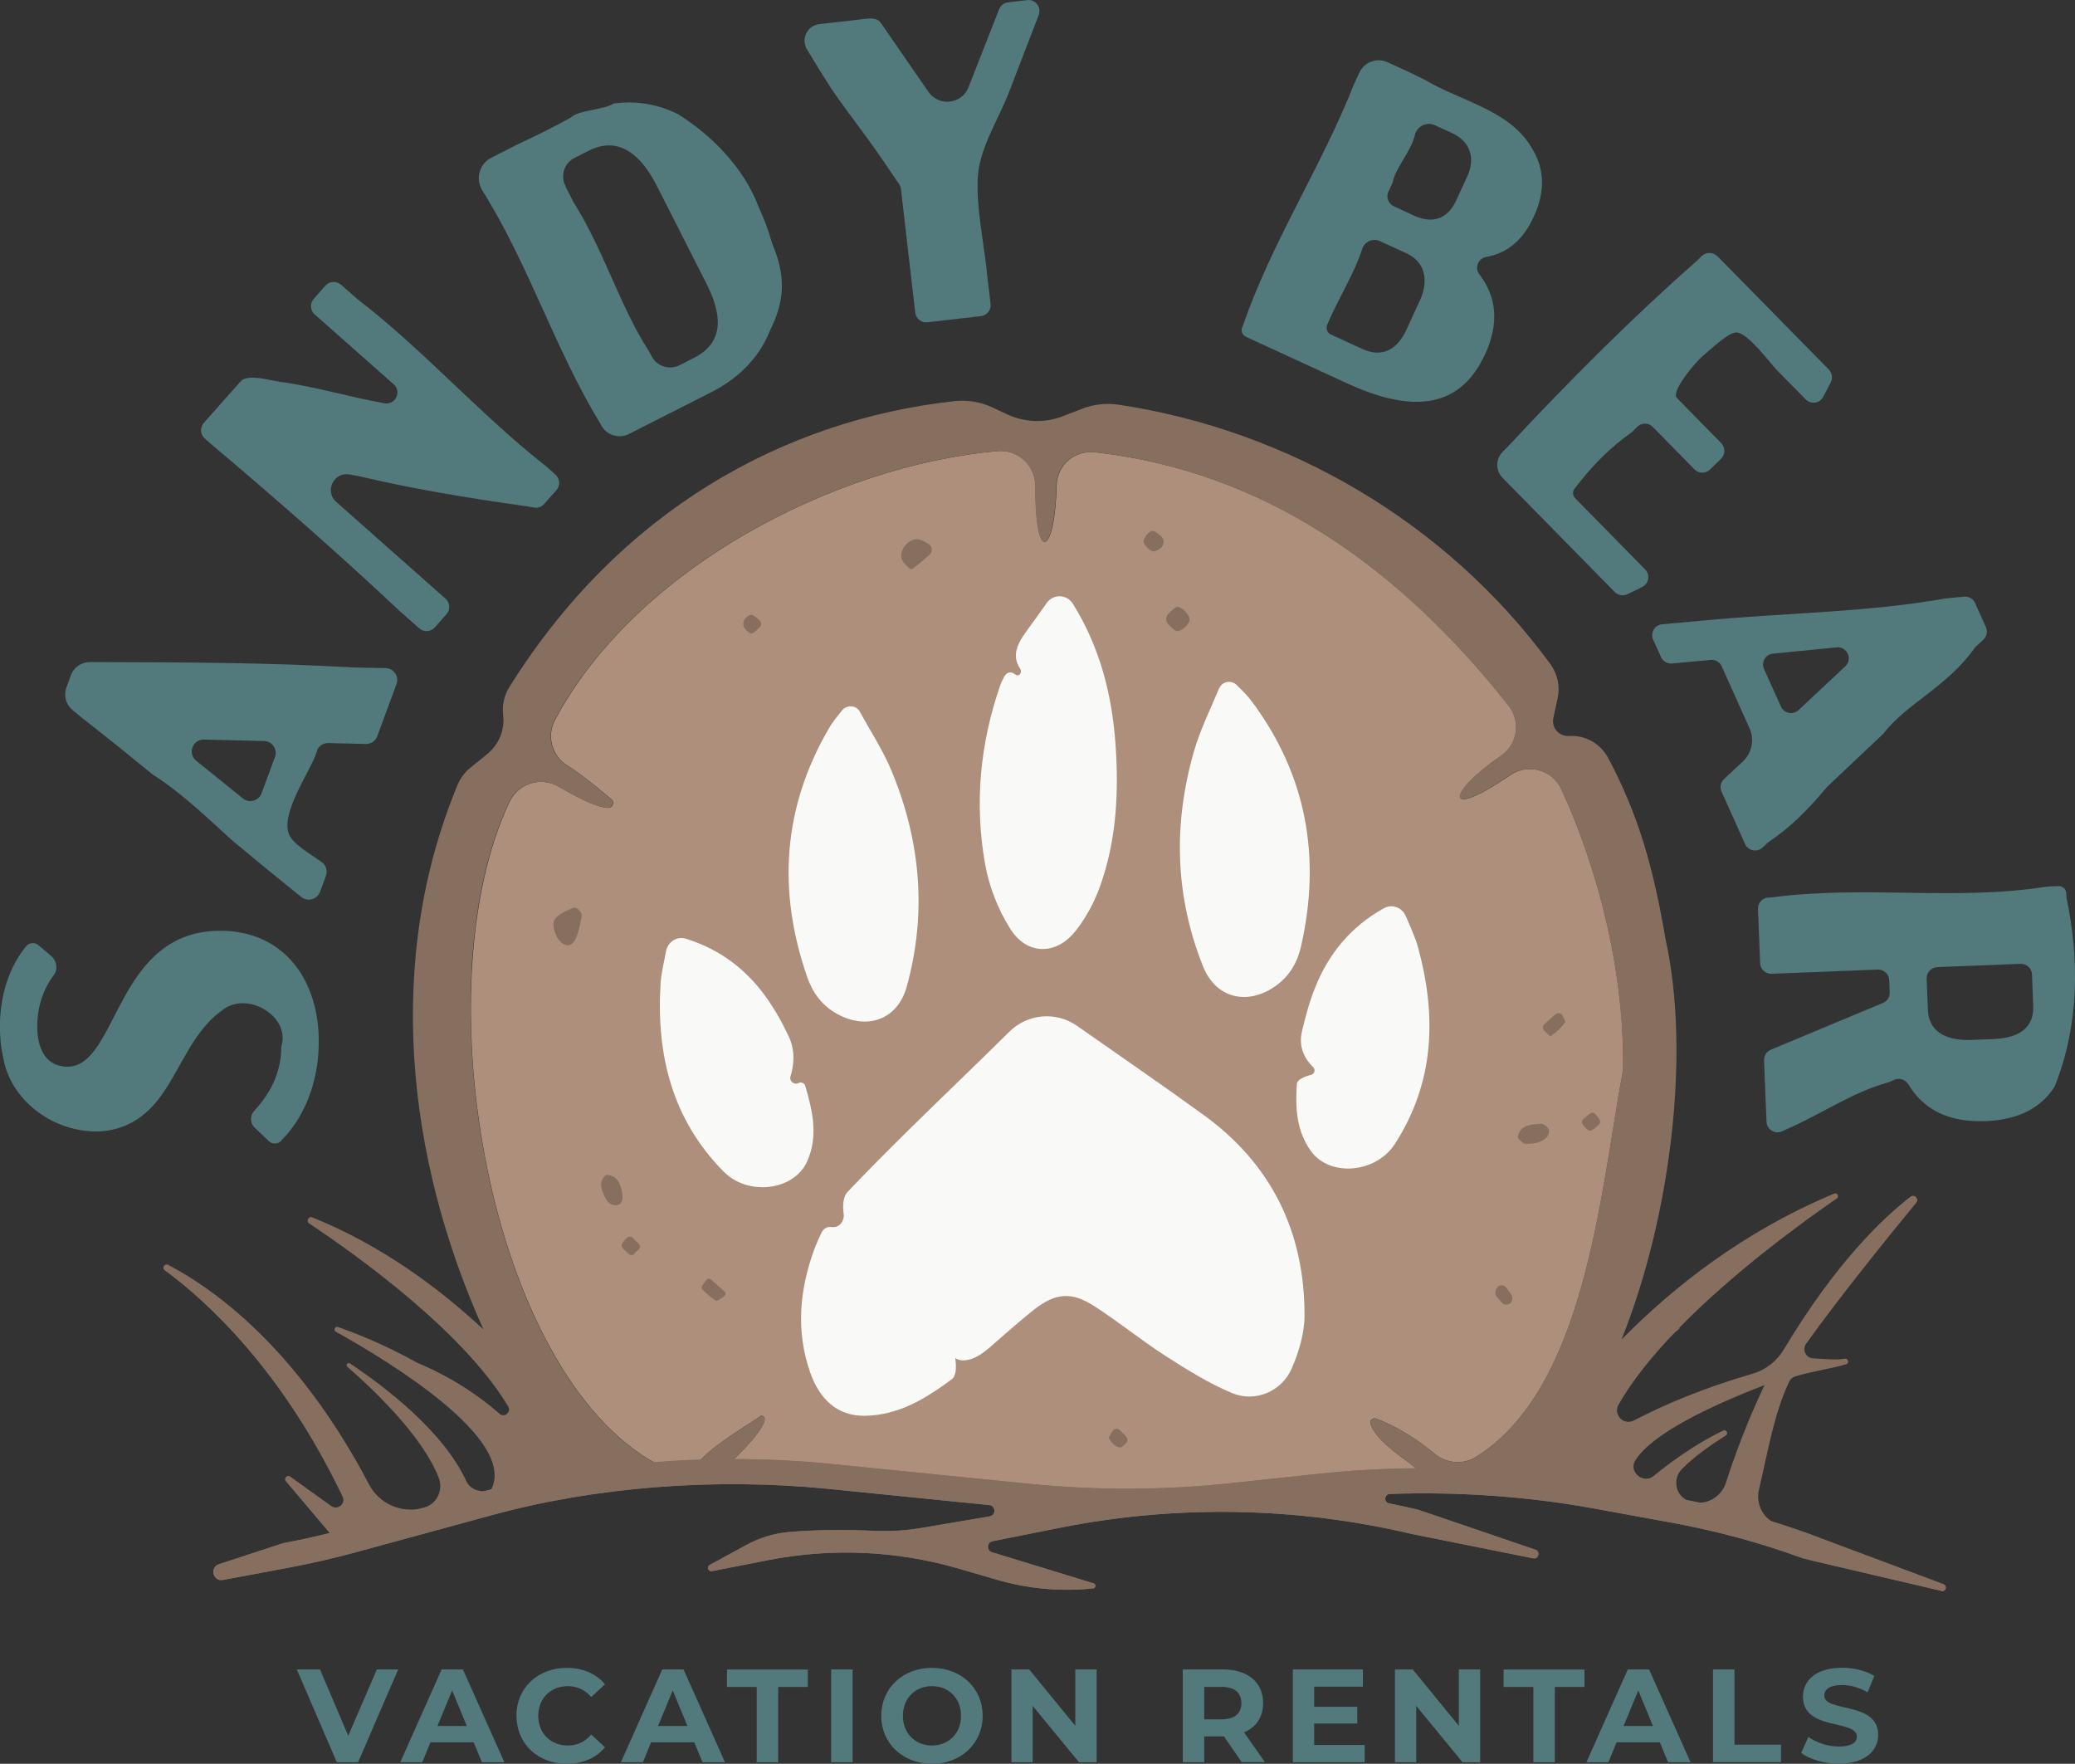 <svg xmlns="http://www.w3.org/2000/svg" id="Layer_2" viewBox="0 0 202.12 171.78"><rect x="0" y="0" width="202.12" height="171.78" fill="#333333" stroke="none"/><defs><style>.cls-1{fill:#866f5f;}.cls-1,.cls-2,.cls-3,.cls-4{stroke-width:0px;}.cls-2{fill:#52797b;}.cls-3{fill:#f9f9f7;}.cls-4{fill:#ad8f7b;}</style></defs><g id="Layer_1-2"><path class="cls-4" d="M152.11,76.89c-.88-1.92-3.27-2.59-5.01-1.39-6.64,4.55-6.11,1.68-.87-1.9,1.62-1.1,1.94-3.36.72-4.89-10.76-13.61-23.89-22.81-40.25-24.66-2.02-.23-3.74,1.23-3.78,3.27-.13,6.51-2.07,8.01-2.06,0,0-2-1.71-3.57-3.7-3.39-15.98,1.44-35.29,11.51-43.1,26.2-.83,1.56-.29,3.51,1.21,4.43,1.48.91,3.06,2.27,4.28,3.27.35.29.14.87-.32.85-1.15-.06-2.77-.91-4.85-2.09-1.71-.97-3.88-.29-4.73,1.48-8.58,17.99-2.05,55.74,14.38,64.53,1.23-.03,2.44-.01,3.63.02.23-.14.45-.31.65-.51,1.55-1.6,4.34-3.2,5.84-4.24,1.17.17-.96,2.68-3.3,4.88,6.2.31,12.38,1.09,18.54,1.83,10.16,1.23,20.48,2.27,30.7,1.11,4.83-.55,9.48-2.12,14.33-2.5,1.19-.09,2.38-.1,3.57-.06-.14-.17-.3-.33-.48-.47-1.21-.93-3.51-2.42-4.02-4-.1-.31.21-.6.52-.5,1.88.64,4.17,2.11,5.67,3.38,1.16.99,2.83,1.16,4.12.34,10.58-6.68,12.04-25.24,14.25-37.38.03-.19.05-.38.06-.57.1-8.91-2.19-18.73-6.01-27.06Z"></path><path class="cls-2" d="M27.4,111.11c-.31.31-.8.35-1.15.09l-1.44-1.37c-.47-.45-.48-1.18-.04-1.65,1.53-1.65,2.59-3.63,2.63-6.12,0-.02,0-.04,0-.06s0-.04,0-.06c.91-2.91-3.11-5.32-5.51-3.72-4.82,3.21-4.82,10.44-10.99,11.82-.02,0-.04,0-.06.01-.39.08-.81.13-1.25.15-.02,0-.05,0-.07,0-4.5.05-8.51-3.16-9.19-7.12,0-.02,0-.04-.01-.06-.23-.98-.34-2.06-.33-3.23.05-2.83.85-5.55,2.56-7.64.27-.33.76-.39,1.12-.16l1.32,1.12c.55.47.68,1.3.24,1.88-1.02,1.34-1.57,3.03-1.6,4.82-.04,2.4.88,4.05,2.9,4.08,5.02.08,4.64-13.41,15.12-13.24,6.05.1,9.5,4.84,9.4,11.06-.06,3.84-1.47,7.22-3.67,9.38Z"></path><path class="cls-2" d="M30.89,73.12l-.14.37s-.02.05-.03.08c-.65,1.77-3.41,5.68-2.56,7.71.41.97,2.22,1.98,3.2,2.7.41.3.56.84.39,1.32-.16.43-.38,1.02-.58,1.56-.28.75-1.21,1-1.82.5l-.14-.11-.08-.06c-2.22-1.79-4.37-3.55-6.48-5.31-.03-.02-.05-.04-.08-.07-2.28-2.05-4.69-4.45-7.71-6.39l-.03-.02c-2.17-1.78-4.38-3.56-6.67-5.35l-.07-.05-1.02-.84c-.65-.53-.89-1.41-.6-2.2l.44-1.2c.29-.79,1.05-1.3,1.88-1.28h0s.04,0,.06,0c9.02.03,17.05.03,25.6.53.02,0,.03,0,.05,0l3.06.06c.8.02,1.34.81,1.06,1.56l-1.87,5.07c-.17.47-.62.77-1.12.76l-3.65-.09c-.5-.01-.94.29-1.12.76ZM25.72,72.17l-5.85-.14c-1.11-.03-1.62,1.37-.76,2.06l4.55,3.67c.62.5,1.54.24,1.82-.5l1.3-3.53c.28-.75-.26-1.54-1.06-1.56Z"></path><path class="cls-2" d="M33.2,27.71l1.55,1.37s.05.04.07.06c6.35,4.85,11.97,11.27,18.48,16.36.02.02.04.03.05.05l.76.68c.44.39.48,1.07.09,1.51l-1.2,1.35c-.25.28-.62.41-.99.34l-.85-.15h-.07c-5.91-.84-10.73-1.64-16.17-2.91-.02,0-.04,0-.06-.01l-.82-.15c-1.53-.27-2.46,1.64-1.29,2.67l10.65,9.43c.44.39.48,1.07.09,1.51l-1.14,1.29c-.39.44-1.07.48-1.51.09l-1.82-1.61-.07-.06c-5.81-5.47-12.23-11.09-18.4-16.29l-.05-.04-.56-.5c-.44-.39-.48-1.07-.09-1.51l3.61-4.07c.66-.74,2.96-.05,3.77.06,3.45.46,6.72,1.47,10.13,2.08.03,0,.06.01.09.02h0c1.06.19,1.71-1.14.9-1.85l-7.7-6.81c-.44-.39-.48-1.07-.09-1.51l1.14-1.29c.39-.44,1.07-.48,1.51-.09Z"></path><path class="cls-2" d="M55.66,11.4c.76-.69,3.17-.69,4.12-1.32.03,0,.07,0,.1-.01,2.07-.26,4.12.05,6.06,1,.03.01.06.03.09.04,3.24,2.02,6.45,5.23,7.87,9.06,0,.02.02.04.03.06.54,1.18.96,2.32,1.26,3.42l.04.11c1.28,3.04,1.27,5.44-.21,8.39-.01.03-.02.06-.03.08-1.03,2.57-3.01,4.61-5.73,5.98l-8,4.06c-1,.5-2.21.11-2.72-.89h0s-.02-.04-.03-.06c-4.48-7.33-6.89-15.36-11.6-22.89l-.03-.07h0c-.56-1.1-.12-2.44.98-3l2.76-1.4.07-.03c1.74-.81,3.34-1.61,4.98-2.52,0,0,.01,0,.01,0ZM55.06,18.11l.76,1.49.02.05c2.96,4.66,4.56,10.22,7.33,14.49l.15.25.15.29c.5,1,1.72,1.39,2.72.89l1.38-.7c2.07-1.05,3.4-2.98,1.25-7.23l-4.82-9.5c-2.16-4.25-4.6-4.51-6.66-3.46l-1.38.7c-1,.5-1.39,1.72-.89,2.72Z"></path><path class="cls-2" d="M95.23,17.49c-.1,2.79.55,5.94.87,8.72v.07s.39,3.32.39,3.32c.07.59-.35,1.12-.94,1.19l-5.21.6c-.59.07-1.12-.35-1.19-.94l-1.39-12.03c-.02-.17-.08-.34-.18-.48l-1.85-2.72-.04-.05c-1.42-2.08-2.99-4.04-4.42-6.11-.95-1.37-1.77-2.82-2.65-4.22-.64-1.02,0-2.36,1.19-2.49l4.54-.52c.84-.1,1.23.08,1.45.4l4.64,6.72c1.01,1.46,3.25,1.21,3.9-.45l2.98-7.6c.14-.37.48-.63.87-.67l1.87-.22c.8-.09,1.41.7,1.12,1.45-.97,2.53-1.95,5.05-2.92,7.58-1.05,2.71-2.92,5.45-3.03,8.46Z"></path><path class="cls-2" d="M144.64,34.53c-2.64,5.74-7.74,5.42-13.44,2.8l-9.84-4.53c-.36-.17-.52-.6-.35-.96l.03-.06s.01-.02.02-.03c2.81-8.19,7.62-15.42,10.83-23.55l.04-.08.48-1.04c.48-1.04,1.71-1.5,2.75-1.02l2,.92s.04.02.07.03c.51.25,1.01.49,1.49.73.02,0,.03.02.05.02,3.56,2.14,8.38,2.95,10.51,6.78.02.03.03.05.05.08,1.06,1.81,1.24,3.96.07,6.49-1.1,2.39-2.69,3.57-4.61,3.91-.8.14-1.18,1.05-.69,1.7,1.65,2.15,1.98,4.69.55,7.81ZM138.3,29.29c.95-2.07.43-3.82-1.28-4.61l-2.62-1.2c-.62-.29-1.36-.01-1.65.61h0s-.02.05-.03.07c-.83,2.6-2.44,5.01-3.47,7.56,0,.03-.02.06-.02.09-.05.31.11.63.41.77l3.09,1.42c1.72.79,3.29.24,4.26-1.87l1.31-2.85ZM135.24,18.67c-.25.54-.01,1.17.53,1.42l1.99.92c1.72.79,3.24.36,4.08-1.48l1.08-2.34c.84-1.83.25-3.43-1.46-4.22l-1.68-.77c-.71-.33-1.55-.02-1.88.7h0s-.03.06-.04.09c-.35,1.74-1.96,3.35-2.21,4.8l-.02.05-.39.84Z"></path><path class="cls-2" d="M167.3,24.96l10.84,11.03c.32.33.4.83.19,1.24l-.73,1.41c-.33.65-1.2.78-1.71.26l-2.76-2.8c-.75-.76-2.91-3.77-4.04-3.72-.82.04-2.62,1.8-3.28,2.34-.6.5-3.1,3.4-2.46,4.05l4.31,4.39c.41.42.41,1.1-.01,1.51l-1.08,1.06c-.42.41-1.1.41-1.51-.01l-4.07-4.14c-.41-.42-1.09-.43-1.51-.01l-.43.43-.07.07c-2.19,1.56-3.8,3.17-5.66,5.59-.02.03-.03.06-.04.08-.11.26-.06.57.15.78l6.82,6.94c.51.52.36,1.39-.29,1.71l-1.43.7c-.41.2-.91.12-1.24-.21l-10.93-11.12c-.7-.71-.69-1.85.02-2.54l.36-.36s.04-.04.05-.05c5.95-6.4,12.38-12.82,18.48-18.17l.04-.04.45-.44c.42-.41,1.1-.41,1.51.01Z"></path><path class="cls-2" d="M170.42,70.94l-2.71-6.04c-.19-.42-.62-.67-1.08-.63l-3.76.35c-.46.04-.89-.21-1.08-.63l-.76-1.69c-.3-.67.15-1.44.88-1.5l3.83-.35s.04,0,.06,0c7.84-.77,15.87-.77,23.81-2.18h.08s1.63-.16,1.63-.16c.45-.04.89.21,1.07.63l1.05,2.33c.19.42.09.91-.24,1.22l-.77.72s-.03.03-.05.05c-2.68,3.84-6.7,5.45-8.96,8.44l-.06.05-5.24,4.94-.13.13c-1.98,2.35-3.57,3.94-5.75,5.41-.02.01-.03.03-.05.04l-.5.47c-.54.5-1.41.33-1.71-.34l-2.29-5.1c-.19-.42-.09-.91.24-1.22l1.84-1.72c.88-.83,1.14-2.12.65-3.23ZM175.18,69.17l4.56-4.27c.75-.7.18-1.95-.83-1.85l-6.21.61c-.73.07-1.17.84-.87,1.5l1.65,3.66c.3.67,1.17.84,1.71.34Z"></path><path class="cls-2" d="M172.48,102.24l10.93-4.56c.41-.17.68-.58.66-1.03l-.05-1.19c-.02-.59-.52-1.05-1.11-1.03l-10.35.41c-.59.02-1.09-.44-1.11-1.03l-.21-5.29c-.02-.59.44-1.09,1.03-1.11h.15s.06,0,.09,0c9.07-1.22,17.82.34,26.66-1.03l.5-.05.85-.03c.4-.02.73.29.75.69l.02.38s0,.04,0,.06c1.26,5.96,1.26,12.38-1.15,18.39-.02.03-.03.05-.05.08-1.27,1.94-3.38,3.16-6.66,3.29-3.76.15-6.14-1.24-7.54-3.58-.29-.48-.89-.67-1.4-.44l-.41.19-.2.07c-3.07.86-5.46,2.44-8.84,4.09l-.05.02-1.4.64c-.69.32-1.49-.17-1.52-.93l-.24-5.98c-.02-.45.24-.86.66-1.03ZM188.7,94.2c-.59.02-1.05.52-1.03,1.11l.12,3.05c.07,1.89,1.45,3.04,4.33,2.92l2.02-.08c2.88-.11,3.99-1.36,3.91-3.25l-.12-3.05c-.02-.59-.52-1.05-1.11-1.03l-8.12.32Z"></path><path class="cls-3" d="M93.04,132.26s.31,1.6-.34,2.08c-2.55,1.89-5.19,3.51-8.49,3.55-2.74.03-4.42-1.73-5.29-4.21-1.41-4.04-1.05-8.05.4-12.01.19-.51.47-1.13.7-1.62.1-.22.28-.39.5-.49.26-.12.52-.02.79-.05.57-.08.95-.72.87-1.26-.1-.73-.1-1.66.4-2.19,1.93-2.02,3.9-4.01,5.89-5.97,3.27-3.22,6.59-6.38,9.85-9.61,1.77-1.76,4.54-2,6.59-.57,4.12,2.89,8.28,5.74,12.36,8.7,6.61,4.8,9.81,11.41,9.8,19.5,0,1.74-.55,3.58-1.26,5.2-.98,2.22-3.55,3.3-5.79,2.37s-4.42-2.29-6.5-3.63c-2.35-1.51-4.53-3.29-6.88-4.81-2.24-1.46-3.81-1.34-5.93.32-1.52,1.2-2.95,2.51-4.42,3.77-2.17,1.86-3.25.93-3.25.93Z"></path><path class="cls-3" d="M97.89,65.81c.17-.33.61-.43.9-.19.55.44.77-.21.6-.46-.23-.34-.4-.73-.43-1.14-.07-.96.52-1.85,1.06-2.59.64-.87,1.26-1.75,1.93-2.69s1.98-.86,2.56.07h0c2.64,4.24,3.81,8.87,4.15,13.68.33,4.69.1,9.37-1.52,13.87-.54,1.5-1.34,2.99-2.34,4.27-1.87,2.41-4.72,2.43-6.36-.12-1.23-1.92-2.1-4.18-2.49-6.38-1.03-5.85-.5-11.66,1.46-17.33.11-.33.28-.65.46-1Z"></path><path class="cls-3" d="M118.78,67.01c.28-.67,1.18-.8,1.69-.29.56.55,1.07,1.06,1.5,1.64,5.3,7.14,6.72,15.1,4.78,23.73-.35,1.56-1.08,2.93-2.49,3.93-2.73,1.95-5.82,1.22-7.06-1.87-2.75-6.84-2.94-13.86-.91-20.94.61-2.13,1.62-4.15,2.47-6.2,0,0,0,0,0-.01Z"></path><path class="cls-3" d="M127.91,103.94c.26.25.13.67-.22.75-.67.16-1.34.48-1.37.87-.15,2.34-.05,4.55,1.36,6.53,1.84,2.57,6.35,2.19,8.2-.69,3.88-6.03,4.06-12.48,2.25-19.13-.28-1.03-.77-2.01-1.17-3-.36-.88-1.34-1.27-2.17-.81-3.19,1.78-5.37,4.41-6.69,7.73-.55,1.37-.94,2.82-1.28,4.26-.39,1.65.4,2.82,1.09,3.49Z"></path><path class="cls-3" d="M83.74,69.29c-.35-.63-1.26-.66-1.72-.1-.49.61-.95,1.17-1.31,1.8-4.46,7.69-4.99,15.76-2.1,24.12.52,1.52,1.41,2.79,2.91,3.63,2.94,1.63,5.92.56,6.8-2.64,1.97-7.11,1.37-14.1-1.43-20.91-.84-2.05-2.07-3.94-3.15-5.89,0,0,0,0,0,0Z"></path><path class="cls-3" d="M77.78,105.48h0c.26-.13.57,0,.66.28.73,2.5,1.27,4.88.2,7.32-1.27,2.89-5.77,3.45-8.16,1.02-5.03-5.1-6.55-11.38-6.14-18.25.06-1.07.34-2.12.53-3.18.17-.94,1.05-1.52,1.96-1.24,3.48,1.08,6.16,3.21,8.14,6.19.82,1.23,1.23,2.01,1.87,3.35.67,1.42.47,2.86.16,3.86-.14.47.36.87.79.65Z"></path><path class="cls-1" d="M176.53,149.5c-4.14-1.55-8.64-2.77-13.39-3.64l-7.51-1.37c-8.74-1.59-18.13-1.93-27.15-.96l-8.72.93c-6.42.68-12.94.7-19.38.06l-19.45-1.95c-11.33-1.14-23.25-.21-33.58,2.61l-13.38,3.65c-2.07.57-4.23,1.06-6.42,1.47l-6.22,2.04c-.94.31-.58,1.71.39,1.53l6.27-1.17c2.25-.42,4.48-.93,6.61-1.51l13.38-3.65c10.05-2.74,21.66-3.64,32.7-2.54l15.68,1.58c.63.06.68.97.05,1.1l-6.66,1.13c-1.49.25-3,.34-4.5.28-2.15-.09-5.53-.15-8.47.12-1.44.13-2.83.57-4.09,1.26l-3.56,1.94c-.33.18-.15.68.22.61l5.51-1.08c6.15-1.2,12.5-.92,18.51.83l3.71,1.08c3.05.89,6.24,1.18,9.39.85.27-.03.32-.41.05-.49l-9.89-3.03c-.56-.16-.52-.96.05-1.08l6.59-1.31c11.34-2.25,23.04-2.04,34.29.62l11.77,2.36c.53.11.74-.66.23-.84l-11.44-3.9c-.93-.22-1.87-.42-2.81-.61-.55-.11-.47-.9.08-.92,6.67-.23,13.4.24,19.78,1.4l7.51,1.37c4.6.84,8.97,2.03,12.97,3.52l13.48,3.16c.41.1.58-.49.19-.64l-12.82-4.8Z"></path><path class="cls-1" d="M149.63,144.55s3.77-10.1,14.06-15.24c0,0-14.01,11.33-9.26,15.89l-4.8-.64Z"></path><path class="cls-1" d="M151.09,144.24s3.77-5.05,14.06-7.62c0,0-14.01,5.67-9.26,7.94l-4.8-.32Z"></path><path class="cls-1" d="M56.42,143.29s-5.5-12.17-16.59-17.22c0,0,15.85,12.31,11.95,18.68l4.64-1.47Z"></path><path class="cls-1" d="M54.09,144.44s-3.37-7.46-13.44-11.71c0,0,13.54,8.9,8.62,11.91l4.82-.2Z"></path><path class="cls-2" d="M38.79,162.59l-3.91,9.04h-2.07l-3.9-9.04h2.26l2.75,6.46,2.79-6.46h2.08Z"></path><path class="cls-2" d="M46.13,169.69h-4.2l-.8,1.94h-2.14l4.03-9.04h2.07l4.04,9.04h-2.19l-.8-1.94ZM45.47,168.1l-1.43-3.46-1.43,3.46h2.87Z"></path><path class="cls-2" d="M50.3,167.11c0-2.72,2.09-4.67,4.91-4.67,1.56,0,2.87.57,3.72,1.6l-1.34,1.24c-.61-.7-1.37-1.06-2.27-1.06-1.69,0-2.89,1.19-2.89,2.89s1.2,2.89,2.89,2.89c.9,0,1.67-.36,2.27-1.07l1.34,1.24c-.85,1.05-2.16,1.61-3.73,1.61-2.8,0-4.89-1.95-4.89-4.67Z"></path><path class="cls-2" d="M67.62,169.69h-4.2l-.8,1.94h-2.14l4.03-9.04h2.07l4.04,9.04h-2.19l-.8-1.94ZM66.96,168.1l-1.43-3.46-1.43,3.46h2.87Z"></path><path class="cls-2" d="M73.7,164.3h-2.89v-1.7h7.88v1.7h-2.89v7.33h-2.09v-7.33Z"></path><path class="cls-2" d="M80.96,162.59h2.09v9.04h-2.09v-9.04Z"></path><path class="cls-2" d="M85.84,167.11c0-2.69,2.09-4.67,4.94-4.67s4.94,1.98,4.94,4.67-2.1,4.67-4.94,4.67-4.94-1.99-4.94-4.67ZM93.61,167.11c0-1.72-1.21-2.89-2.83-2.89s-2.83,1.17-2.83,2.89,1.21,2.89,2.83,2.89,2.83-1.17,2.83-2.89Z"></path><path class="cls-2" d="M106.82,162.59v9.04h-1.72l-4.51-5.49v5.49h-2.07v-9.04h1.73l4.49,5.49v-5.49h2.07Z"></path><path class="cls-2" d="M120.96,171.63l-1.74-2.52h-1.92v2.52h-2.09v-9.04h3.91c2.41,0,3.92,1.25,3.92,3.28,0,1.36-.68,2.35-1.86,2.85l2.03,2.9h-2.25ZM119,164.3h-1.7v3.15h1.7c1.28,0,1.92-.59,1.92-1.58s-.65-1.58-1.92-1.58Z"></path><path class="cls-2" d="M132.93,169.95v1.68h-7v-9.04h6.83v1.68h-4.75v1.96h4.2v1.63h-4.2v2.09h4.92Z"></path><path class="cls-2" d="M144.18,162.59v9.04h-1.72l-4.51-5.49v5.49h-2.07v-9.04h1.73l4.49,5.49v-5.49h2.07Z"></path><path class="cls-2" d="M149.35,164.3h-2.89v-1.7h7.88v1.7h-2.89v7.33h-2.09v-7.33Z"></path><path class="cls-2" d="M161.67,169.69h-4.2l-.8,1.94h-2.14l4.03-9.04h2.07l4.04,9.04h-2.19l-.8-1.94ZM161.01,168.1l-1.43-3.46-1.43,3.46h2.87Z"></path><path class="cls-2" d="M166.86,162.59h2.09v7.33h4.53v1.7h-6.62v-9.04Z"></path><path class="cls-2" d="M175.44,170.74l.71-1.58c.76.56,1.9.94,2.98.94,1.24,0,1.74-.41,1.74-.97,0-1.69-5.25-.53-5.25-3.89,0-1.54,1.24-2.81,3.81-2.81,1.14,0,2.3.27,3.14.8l-.65,1.59c-.84-.48-1.7-.71-2.5-.71-1.24,0-1.72.46-1.72,1.03,0,1.67,5.25.52,5.25,3.83,0,1.51-1.25,2.8-3.83,2.8-1.43,0-2.88-.43-3.68-1.05Z"></path><path class="cls-1" d="M189.35,154.3l-12.82-4.8c-1.12-.42-1.53-.52-3.19-.98-1.47-.4-2.36-1.94-2.01-3.42.88-3.72,1.46-7.39,2.96-10.56.11-.22.3-.39.53-.47,1.64-.52,3.8-.81,5.02-1.21.32-.1.19-.59-.14-.53-.82.15-2.01.02-3.07-.03-.72-.03-1.12-.84-.7-1.43,3.11-4.37,8.1-10.54,10.73-13.74.31-.37-.18-.87-.56-.58-2.65,2.04-7.28,6.42-12.35,14.89-.68,1.14-1.78,1.99-3.06,2.36-4.73,1.37-8.55,2.99-11.55,4.55-.99.51-2.03-.58-1.48-1.55,1.34-2.35,3.29-4.76,5.5-7.06.33-.28.53-.44.53-.44-.07.04-.14.08-.21.11,5.35-5.49,12.1-10.39,15.44-12.69.27-.18.04-.6-.26-.47-8.83,3.69-15.68,9.1-20.71,14.21,4.76-11.89,6.76-27.8,4.28-39.03-1.21-7.09-2.68-12.16-5.59-17.62-.74-1.38-2.2-2.22-3.76-2.13h-.05c-.98.06-1.73-.82-1.52-1.76l.42-1.94c.25-1.15-.02-2.35-.71-3.3-10.21-13.94-25.7-22.79-42.02-25.26-1.2-.18-2.44-.06-3.57.38l-1.91.74c-1.75.68-3.7.61-5.4-.18l-1.45-.68c-1.16-.54-2.45-.75-3.72-.61-16.63,1.84-32.63,10.68-43.35,27.87-.5.8-.7,1.76-.59,2.71h0c.17,1.45-.42,2.88-1.56,3.8l-1.61,1.3c-.54.44-.98,1-1.25,1.65-7.1,17.03-5.04,36.33,2.5,53.08-4.4-4.1-10.01-8.23-16.66-10.91-.37-.15-.65.37-.31.59,4.76,3.17,15.02,10.54,19.38,17.82.33.55-.38,1.14-.87.71-1.96-1.71-4.53-3.47-7.84-4.88-2.3-1.3-4.92-2.53-7.87-3.57-.29-.1-.49.31-.21.46,5.42,3.02,17.62,10.5,15.14,15.37-.15.04-.3.07-.45.11-.74.2-1.65-.21-1.97-.91-2.24-4.88-7.96-9.23-11.34-11.48-.22-.14-.45.16-.25.33,2.82,2.46,7.35,6.85,8.89,10.79.48,1.23-.18,2.58-1.45,2.94-2.11.6-4.34-.36-5.35-2.3-2.94-5.66-9.39-15.97-19.54-21.36-.35-.18-.66.3-.34.53,4.24,3.12,11.46,9.8,17.32,22.04.33.69-.48,1.37-1.1.92l-4-2.87c-.3-.22-.66.18-.42.46l4.26,5.04c-1.5.37-3.01.71-4.56,1l-6.22,2.04c-.94.31-.58,1.71.39,1.53l6.27-1.17c2.25-.42,4.48-.93,6.62-1.51l13.38-3.65c10.05-2.74,21.66-3.64,32.7-2.54l15.68,1.58c.63.06.68.97.05,1.1l-6.66,1.13c-1.47.25-2.96.35-4.45.28-2.15-.09-5.59-.16-8.56.13-1.44.14-2.83.59-4.1,1.28-1.07.58-2.43,1.32-3.51,1.91-.33.18-.14.68.22.6l5.51-1.08c6.15-1.2,12.5-.92,18.51.83l3.71,1.08c3.05.89,6.25,1.18,9.4.85.27-.03.3-.41.04-.49l-9.89-3.03c-.56-.16-.52-.96.05-1.08l6.59-1.31c11.34-2.25,23.04-2.04,34.29.62l11.77,2.36c.53.11.74-.66.22-.84l-11.44-3.9c-.93-.22-1.87-.42-2.81-.61-.55-.11-.47-.9.08-.92,6.67-.23,13.4.24,19.78,1.4l7.51,1.37c4.09.75,7.98,1.76,11.61,3.03.91.32,1.83.6,2.77.82l12.07,2.82c.41.1.58-.49.19-.64ZM143.81,141.89c-1.29.81-2.96.64-4.12-.34-1.5-1.27-3.78-2.75-5.67-3.38-.31-.1-.62.19-.52.5.51,1.58,2.81,3.06,4.02,4,.14.11.25.23.36.35-3.15.02-6.3.19-9.4.52l-8.72.93c-6.42.68-12.94.7-19.38.06l-19.45-1.95c-3.11-.31-6.27-.46-9.42-.46.19-.18.37-.37.55-.55.39-.39.77-.8,1.12-1.22.33-.38.65-.78.92-1.2.16-.25.37-.57.38-.87,0-.14-.04-.31-.18-.36-.08-.03-.17-.01-.25.03-.44.23-.86.58-1.29.85-.49.32-.99.64-1.48.97-.98.66-1.95,1.35-2.8,2.17-.06.06-.12.12-.18.18-.02.02-.05.04-.07.06-1.52.05-3.03.13-4.54.25-.11-.06-.21-.12-.32-.19,0,0,0,0,0,0-7.98-4.7-13.53-16.3-16.03-28.95,0,0,0,0,0-.01-.15-.78-.3-1.56-.43-2.34,0-.02,0-.04-.01-.06-.13-.77-.24-1.54-.35-2.31,0-.04,0-.07-.01-.11-.1-.76-.19-1.52-.27-2.28,0-.05-.01-.1-.02-.15-.08-.75-.14-1.5-.2-2.24,0-.06,0-.12-.01-.18-.05-.74-.1-1.47-.13-2.21,0-.07,0-.14,0-.21-.03-.73-.05-1.45-.06-2.17,0-.07,0-.15,0-.22,0-.71,0-1.42.01-2.13,0-.08,0-.15,0-.23.02-.7.05-1.4.08-2.09,0-.08,0-.15.01-.23.04-.69.09-1.37.16-2.04,0-.08.01-.15.02-.22.07-.67.14-1.34.23-2,0-.07.02-.14.03-.21.09-.66.19-1.31.3-1.96.01-.06.02-.12.03-.18.12-.65.24-1.29.38-1.91.01-.05.03-.11.04-.16.14-.63.3-1.25.46-1.86.01-.04.02-.09.04-.13.17-.61.35-1.22.55-1.81,0-.03.02-.06.03-.09.2-.6.41-1.18.64-1.75,0-.01.01-.03.02-.04.23-.58.48-1.14.74-1.69.85-1.77,3.02-2.45,4.73-1.48,2.08,1.18,3.7,2.03,4.85,2.09.45.02.67-.56.32-.85-1.21-1-2.8-2.37-4.28-3.27-1.51-.92-2.04-2.87-1.21-4.43,7.82-14.68,27.12-24.76,43.1-26.2,1.99-.18,3.7,1.39,3.7,3.39,0,8.02,1.94,6.52,2.06,0,.04-2.04,1.76-3.5,3.78-3.27,16.36,1.85,29.49,11.05,40.25,24.66,1.21,1.54.89,3.79-.72,4.89-5.23,3.57-5.76,6.44.87,1.9,1.74-1.19,4.13-.53,5.01,1.39,3.82,8.33,6.11,18.14,6.01,27.06,0,.19-.02.38-.06.57-2.22,12.13-3.67,30.7-14.25,37.38ZM164.78,146.28s-.02,0-.02,0c-1.45-.34-1.98-2.13-.94-3.19,1.18-1.21,2.84-2.38,4.29-3.28.29-.18.04-.62-.26-.48-2.78,1.34-5.23,3.15-6.76,4.41-1.02.84-2.5-.4-1.79-1.52,1.65-2.61,7.29-5.28,12.58-7.32-1.78,3.73-3,7.13-3.76,9.5-.45,1.41-1.9,2.23-3.34,1.89Z"></path><path class="cls-1" d="M56.04,88.4s-.07,0-.11,0c-.2.02-.46.18-.63.25-.48.21-.99.47-1.28.92-.26.4,0,1.36.33,1.86.32.48,1.12,1.06,1.62.17.4-.71.52-1.55.69-2.34.07-.31-.31-.78-.63-.85Z"></path><path class="cls-1" d="M89.47,52.53c-.86-.15-1.84.89-1.67,1.83.08.43.92,1.14.98,1.1.58-.39,1.11-.86,1.77-1.44.32-.28.28-.8-.08-1.02-.39-.24-.68-.42-1-.47Z"></path><path class="cls-1" d="M114.77,59.1c-.22-.06-.53.26-.94.65-.31.29-.31.79,0,1.09.38.37.68.67.92.63.46-.08,1.14-.74,1.13-1.13-.02-.45-.62-1.11-1.09-1.23Z"></path><path class="cls-1" d="M112.26,51.7c-.25-.04-.87.66-.86,1.02,0,.35.56.91.94.98.19.03.41-.1.68-.29.4-.29.44-.87.07-1.2-.31-.27-.56-.47-.83-.51Z"></path><path class="cls-1" d="M146.76,125.45c-.18-.25-.39-.32-.68-.24-.19.05-.34.31-.4.5-.06.2-.02.43.12.59l.49.57c.22.26.63.27.86.01.2-.22.22-.55.05-.8,0,0-.44-.63-.44-.63Z"></path><path class="cls-1" d="M109.09,139.29c-.2-.21-.55-.17-.71.07-.23.36-.41.61-.35.74.2.38.62.8,1.02.88.18.03.41-.2.64-.44.17-.18.17-.46,0-.63-.18-.18-.37-.38-.6-.62Z"></path><path class="cls-1" d="M73.14,59.88c-.16.01-.32.13-.48.28-.31.3-.35.78-.07,1.1.17.2.35.38.55.43.2.05.47-.23.83-.56.22-.2.21-.55-.01-.74-.33-.28-.58-.52-.82-.5Z"></path><path class="cls-1" d="M60.49,115.68c-.18-.67-.57-1.19-1.31-1.26-.21-.02-.41.3-.51.45-.29.46.04,1.32.27,1.77.24.47.64.84,1.2.72.41-.09.51-.46.5-.85-.01-.3-.09-.62-.15-.83Z"></path><path class="cls-1" d="M69.23,124.61c-.12-.11-.31-.09-.41.03-.15.18-.3.4-.41.56-.09.14-.07.32.05.43.3.29.88.82,1.27,1.05.12.07.41-.17.81-.44.16-.11.17-.33.03-.46-.52-.46-.94-.83-1.33-1.18Z"></path><path class="cls-1" d="M61.6,120.54c-.14-.13-.35-.13-.49,0-.26.25-.54.49-.56.76-.02.23.34.49.71.84.14.13.36.13.49,0,.19-.19.34-.34.48-.48.14-.14.14-.37,0-.51-.21-.2-.42-.4-.63-.61Z"></path><path class="cls-1" d="M150.09,109.45c-.91.08-1.99.06-2.24,1.24-.05.24.53.61.6.7,1.53.1,2.53-.52,2.43-1.32-.03-.25-.53-.64-.79-.62Z"></path><path class="cls-1" d="M151.5,98.79c-.4.36-.74.66-1.06.95-.18.17-.19.45-.02.63.27.28.55.58.62.54.54-.34,1.02-.81,1.41-1.32.07-.09-.07-.34-.25-.68-.13-.25-.47-.31-.69-.12Z"></path><path class="cls-1" d="M155.42,108.53c-.14-.18-.4-.21-.57-.06-.2.16-.4.33-.6.49-.17.14-.2.38-.07.55.21.27.41.56.66.61.22.04.51-.26.88-.57.16-.14.19-.39.06-.56-.14-.17-.25-.32-.36-.46Z"></path></g></svg>